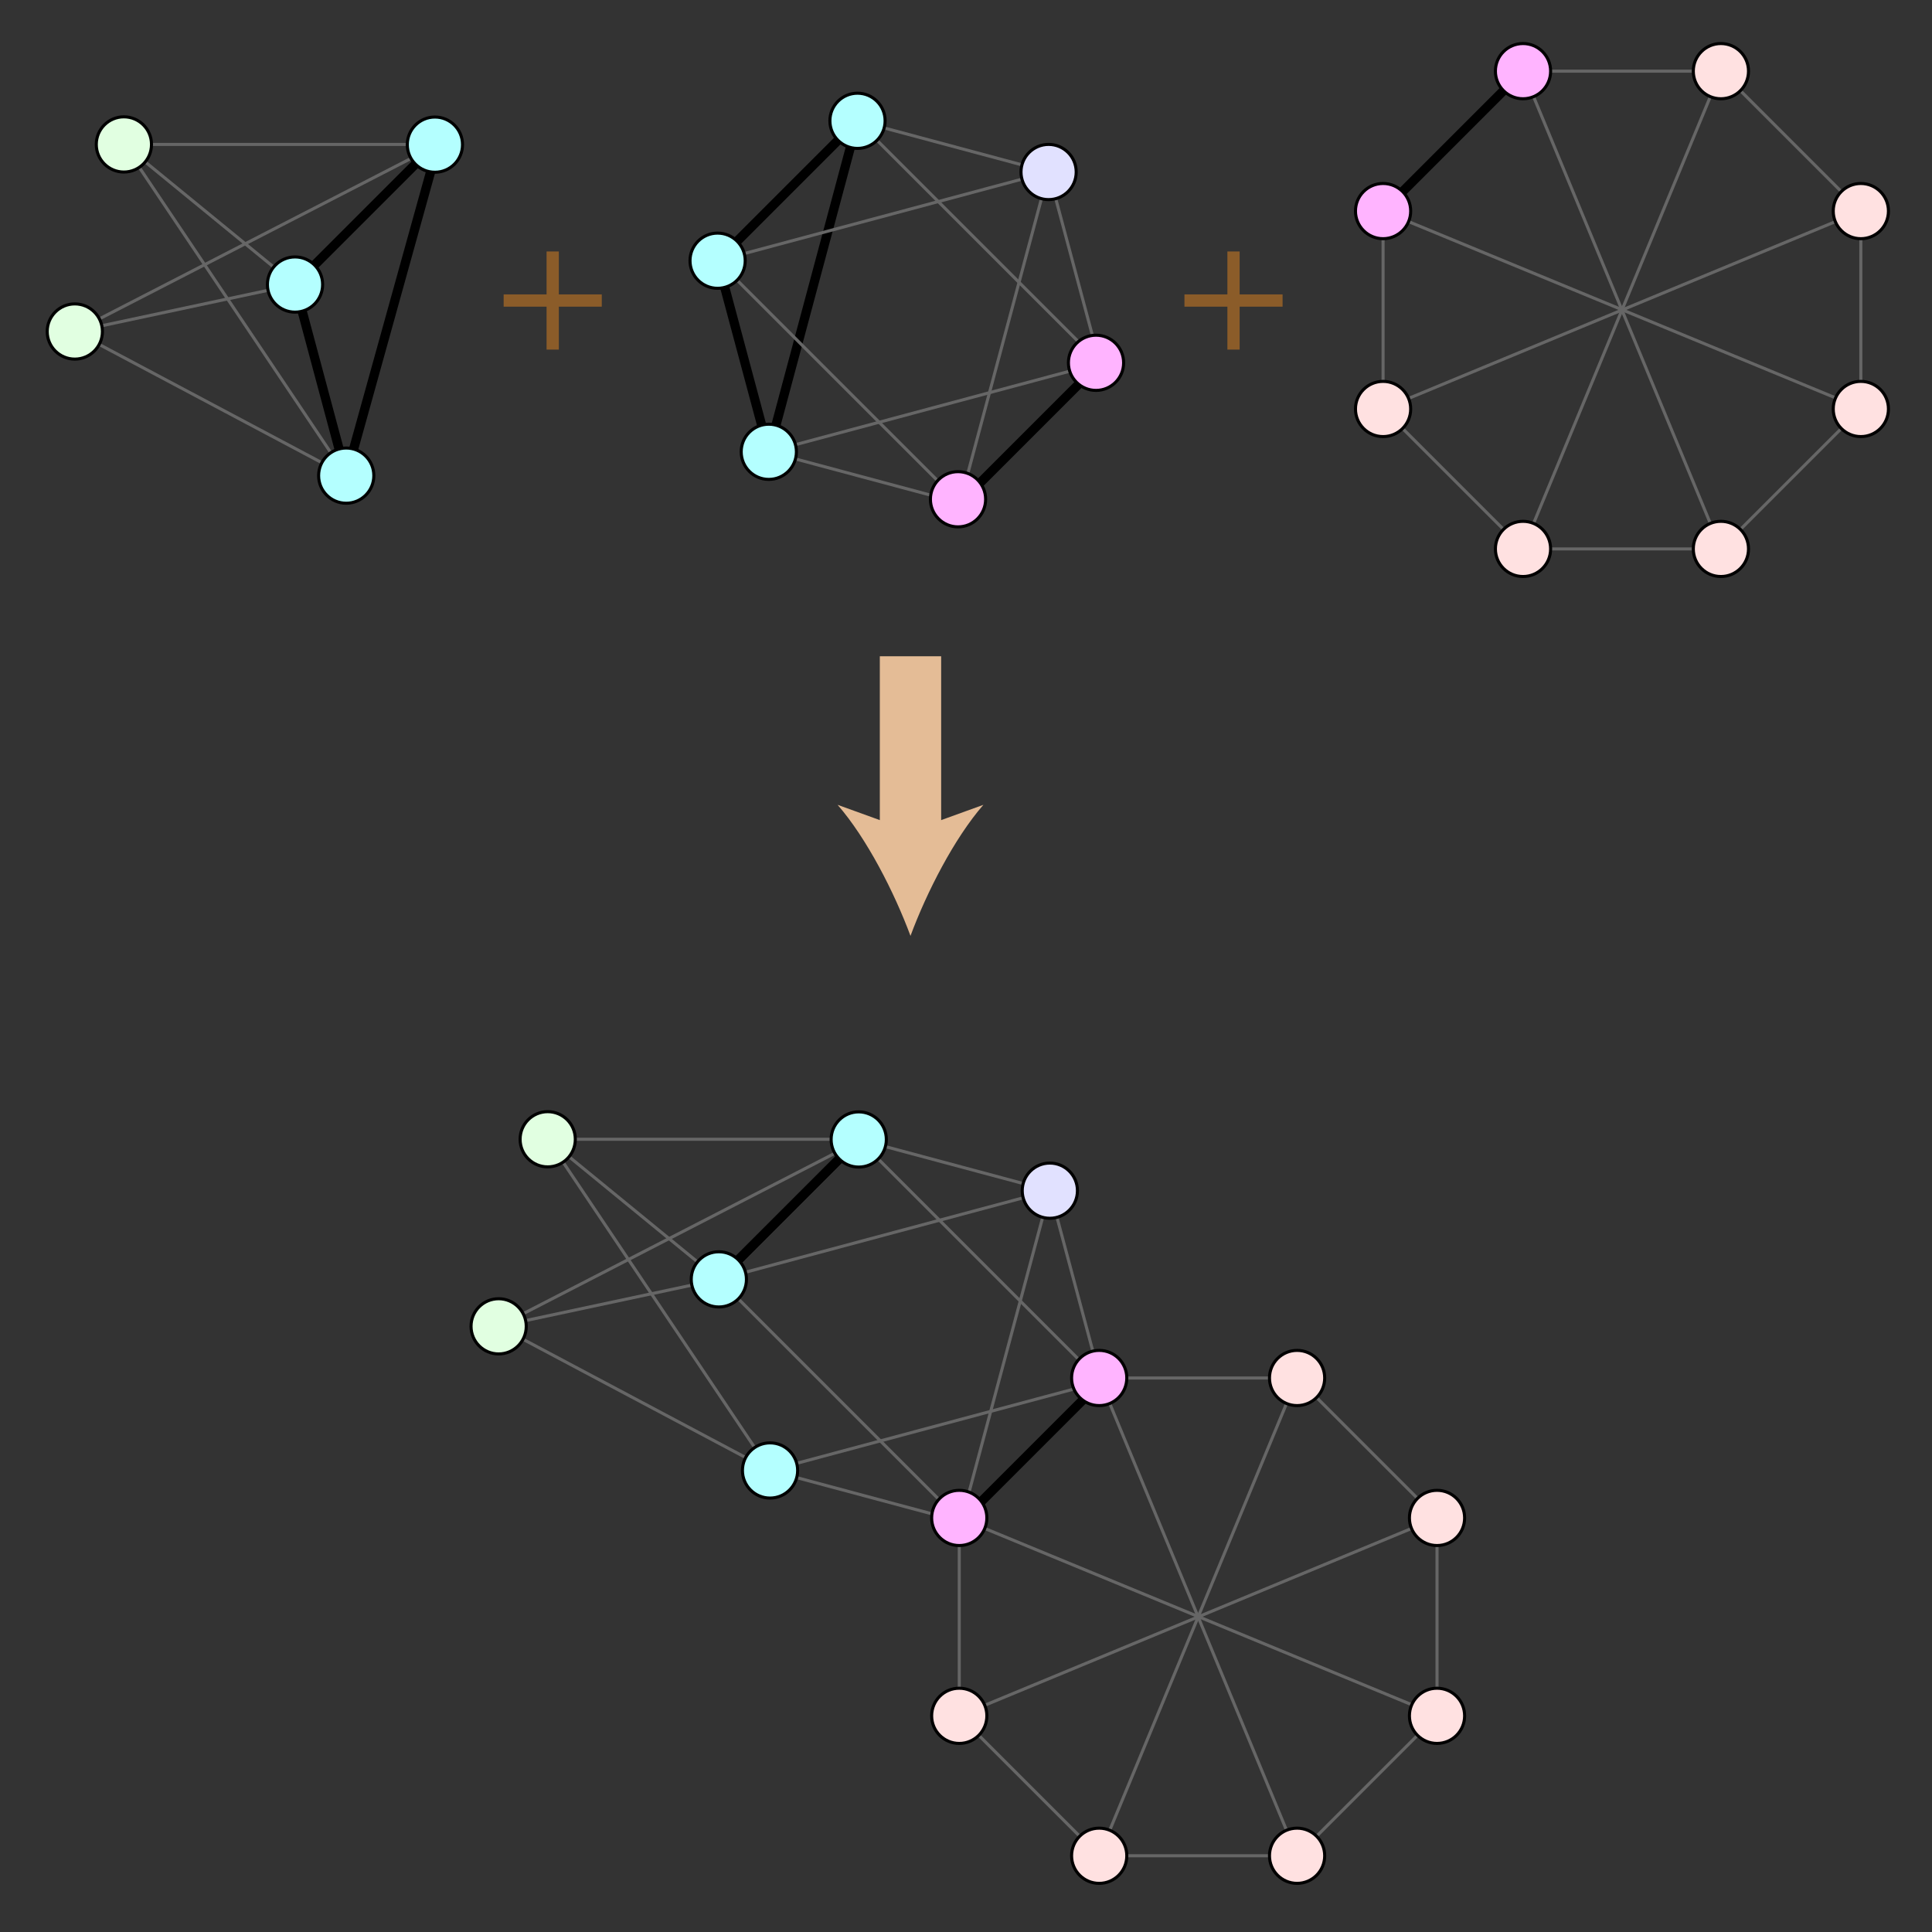 <?xml version="1.0" encoding="utf-8"?>
<!DOCTYPE svg PUBLIC "-//W3C//DTD SVG 1.1//EN" "http://www.w3.org/Graphics/SVG/1.1/DTD/svg11.dtd">
<svg  version="1.1" id="Layer_1" xmlns="http://www.w3.org/2000/svg" xmlns:xlink="http://www.w3.org/1999/xlink" width="630" height="630" viewBox="0 0 630 630"
	 overflow="visible" enable-background="new 0 0 630 630" xml:space="preserve">
<rect x="0" y="0" width="630" height="630" fill="#333333" stroke="none"/>
<g>
	<line fill="none" stroke="#000000" stroke-width="3" x1="359.034" y1="450.58" x2="313.417" y2="496.197"/>
	<line fill="none" stroke="#000000" stroke-width="3" x1="234.404" y1="417.186" x2="280.021" y2="371.566"/>
	<line fill="none" stroke="#000000" stroke-width="3" x1="234.404" y1="417.186" x2="280.021" y2="371.566"/>
	<polyline fill="none" stroke="#666666" points="178.601,371.5 234.404,417.186 162.601,432.5 	"/>
	<path fill="none" stroke="#666666" d="M280.021,371.566"/>
	<path fill="none" stroke="#666666" d="M234.404,417.186"/>
	<polyline fill="none" stroke="#666666" points="251.101,479.5 178.601,371.5 281.101,371.5 162.601,432.5 251.101,479.5 	"/>
	<path fill="none" stroke="#666666" d="M281.101,371.5"/>
	<line fill="none" stroke="#666666" x1="313.417" y1="496.197" x2="251.101" y2="479.5"/>
	<polyline fill="none" stroke="#666666" points="280.021,371.566 342.337,388.264 359.034,450.58 	"/>
	<path fill="none" stroke="#666666" d="M234.404,417.186"/>
	<polyline fill="none" stroke="#666666" points="280.021,371.566 359.034,450.58 251.101,479.5 251.335,478.623 	"/>
	<polygon fill="none" stroke="#666666" points="313.417,496.197 234.404,417.186 342.337,388.264 	"/>
	<polyline fill="none" stroke="#666666" points="358.432,449.346 422.963,449.346 468.594,494.977 468.594,559.508 422.963,605.139
		358.432,605.139 312.801,559.508 312.801,494.977 	"/>
	<line fill="none" stroke="#666666" x1="358.432" y1="449.346" x2="422.963" y2="605.139"/>
	<line fill="none" stroke="#666666" x1="358.432" y1="605.139" x2="422.963" y2="449.346"/>
	<line fill="none" stroke="#666666" x1="312.801" y1="494.977" x2="469.697" y2="559.742"/>
	<line fill="none" stroke="#666666" x1="312.801" y1="559.508" x2="468.594" y2="494.977"/>
	<circle fill="#FFB4FF" stroke="#000000" cx="358.432" cy="449.346" r="9"/>
	<circle fill="#FFE1E1" stroke="#000000" cx="422.963" cy="449.346" r="9"/>
	<circle fill="#FFE1E1" stroke="#000000" cx="468.594" cy="494.977" r="9"/>
	<circle fill="#FFE1E1" stroke="#000000" cx="468.594" cy="559.508" r="9"/>
	<circle fill="#FFE1E1" stroke="#000000" cx="422.963" cy="605.139" r="9"/>
	<circle fill="#FFE1E1" stroke="#000000" cx="358.432" cy="605.139" r="9"/>
	<circle fill="#FFE1E1" stroke="#000000" cx="312.801" cy="559.508" r="9"/>
	<circle fill="#FFB4FF" stroke="#000000" cx="312.801" cy="494.977" r="9"/>
	<circle fill="#E1E1FF" stroke="#000000" cx="342.337" cy="388.264" r="9"/>
	<circle fill="#B4FFFF" stroke="#000000" cx="280.021" cy="371.566" r="9"/>
	<circle fill="#B4FFFF" stroke="#000000" cx="234.404" cy="417.186" r="9"/>
	<circle fill="#B4FFFF" stroke="#000000" cx="251.101" cy="479.5" r="9"/>
	<circle fill="#E1FFE1" stroke="#000000" cx="162.601" cy="432.5" r="9"/>
	<circle fill="#E1FFE1" stroke="#000000" cx="178.601" cy="371.5" r="9"/>
</g>
<g>
	<g>
		<line fill="none" stroke="#000000" stroke-width="3" x1="451.003" y1="68.833" x2="496.634" y2="23.202"/>
		<polyline fill="none" stroke="#666666" points="496.634,23.202 561.165,23.202 606.796,68.833 606.796,133.364 561.165,178.995
			496.634,178.995 451.003,133.364 451.003,68.833 		"/>
		<line fill="none" stroke="#666666" x1="496.634" y1="23.202" x2="561.165" y2="178.995"/>
		<line fill="none" stroke="#666666" x1="496.634" y1="178.995" x2="561.165" y2="23.202"/>
		<line fill="none" stroke="#666666" x1="451.003" y1="68.833" x2="607.899" y2="133.599"/>
		<line fill="none" stroke="#666666" x1="451.003" y1="133.364" x2="606.796" y2="68.833"/>
		<circle fill="#FFB4FF" stroke="#000000" cx="496.634" cy="23.202" r="9"/>
		<circle fill="#FFE1E1" stroke="#000000" cx="561.165" cy="23.202" r="9"/>
		<circle fill="#FFE1E1" stroke="#000000" cx="606.796" cy="68.833" r="9"/>
		<circle fill="#FFE1E1" stroke="#000000" cx="606.796" cy="133.364" r="9"/>
		<circle fill="#FFE1E1" stroke="#000000" cx="561.165" cy="178.995" r="9"/>
		<circle fill="#FFE1E1" stroke="#000000" cx="496.634" cy="178.995" r="9"/>
		<circle fill="#FFE1E1" stroke="#000000" cx="451.003" cy="133.364" r="9"/>
		<circle fill="#FFB4FF" stroke="#000000" cx="451.003" cy="68.833" r="9"/>
	</g>
	<g>
		<line fill="none" stroke="#000000" stroke-width="3" x1="358.633" y1="118.406" x2="313.016" y2="164.023"/>
		<line fill="none" stroke="#000000" stroke-width="3" x1="234.003" y1="85.012" x2="279.62" y2="39.393"/>
		<line fill="none" stroke="#000000" stroke-width="3" x1="250.699" y1="147.326" x2="234.003" y2="85.012"/>
		<line fill="none" stroke="#000000" stroke-width="3" x1="250.933" y1="146.449" x2="279.62" y2="39.393"/>
		<line fill="none" stroke="#666666" x1="313.016" y1="164.023" x2="250.699" y2="147.326"/>
		<polyline fill="none" stroke="#666666" points="279.62,39.393 341.936,56.09 358.633,118.406 		"/>
		<path fill="none" stroke="#666666" d="M234.003,85.012"/>
		<polyline fill="none" stroke="#666666" points="279.62,39.393 358.633,118.406 250.699,147.326 250.933,146.449 		"/>
		<polygon fill="none" stroke="#666666" points="313.016,164.023 234.003,85.012 341.936,56.09 		"/>
		<circle fill="#FFB4FF" stroke="#000000" cx="357.399" cy="118.303" r="9"/>
		<circle fill="#E1E1FF" stroke="#000000" cx="341.936" cy="56.09" r="9"/>
		<circle fill="#B4FFFF" stroke="#000000" cx="279.62" cy="39.393" r="9"/>
		<circle fill="#B4FFFF" stroke="#000000" cx="234.003" cy="85.012" r="9"/>
		<circle fill="#B4FFFF" stroke="#000000" cx="250.699" cy="147.326" r="9"/>
		<circle fill="#FFB4FF" stroke="#000000" cx="312.399" cy="162.803" r="9"/>
	</g>
	<g>
		<line fill="none" stroke="#000000" stroke-width="3" x1="96.203" y1="92.784" x2="141.82" y2="47.165"/>
		<line fill="none" stroke="#000000" stroke-width="3" x1="112.899" y1="155.099" x2="96.203" y2="92.784"/>
		<line fill="none" stroke="#000000" stroke-width="3" x1="142.899" y1="47.099" x2="112.899" y2="155.099"/>
		<polyline fill="none" stroke="#666666" points="40.399,47.099 96.203,92.784 24.399,108.099 		"/>
		<path fill="none" stroke="#666666" d="M141.82,47.165"/>
		<path fill="none" stroke="#666666" d="M96.203,92.784"/>
		<polyline fill="none" stroke="#666666" points="112.899,155.099 40.399,47.099 142.899,47.099 24.399,108.099 112.899,155.099
			"/>
		<path fill="none" stroke="#666666" d="M142.899,47.099"/>
		<circle fill="#B4FFFF" stroke="#000000" cx="141.82" cy="47.165" r="9"/>
		<circle fill="#B4FFFF" stroke="#000000" cx="96.203" cy="92.784" r="9"/>
		<circle fill="#B4FFFF" stroke="#000000" cx="112.899" cy="155.099" r="9"/>
		<circle fill="#E1FFE1" stroke="#000000" cx="24.399" cy="108.099" r="9"/>
		<circle fill="#E1FFE1" stroke="#000000" cx="40.399" cy="47.099" r="9"/>
	</g>
	<g>
		<line fill="none" stroke="#8B5C29" stroke-width="4" x1="180.232" y1="82" x2="180.232" y2="114"/>
		<line fill="none" stroke="#8B5C29" stroke-width="4" x1="164.232" y1="98" x2="196.232" y2="98"/>
	</g>
	<g>
		<line fill="none" stroke="#8B5C29" stroke-width="4" x1="402.233" y1="82" x2="402.233" y2="114"/>
		<line fill="none" stroke="#8B5C29" stroke-width="4" x1="386.233" y1="98" x2="418.233" y2="98"/>
	</g>
	<g>
		<line fill="none" stroke="#E4BC96" stroke-width="20" x1="296.899" y1="214" x2="296.899" y2="275"/>
		<path fill="#E4BC96" d="M296.899,305.176c-5.269-14.199-14.258-31.816-23.774-42.734l23.774,8.599l23.774-8.599
			C311.157,273.359,302.165,290.977,296.899,305.176z"/>
	</g>
</g>
<rect fill="none" width="630" height="630"/>
</svg>
